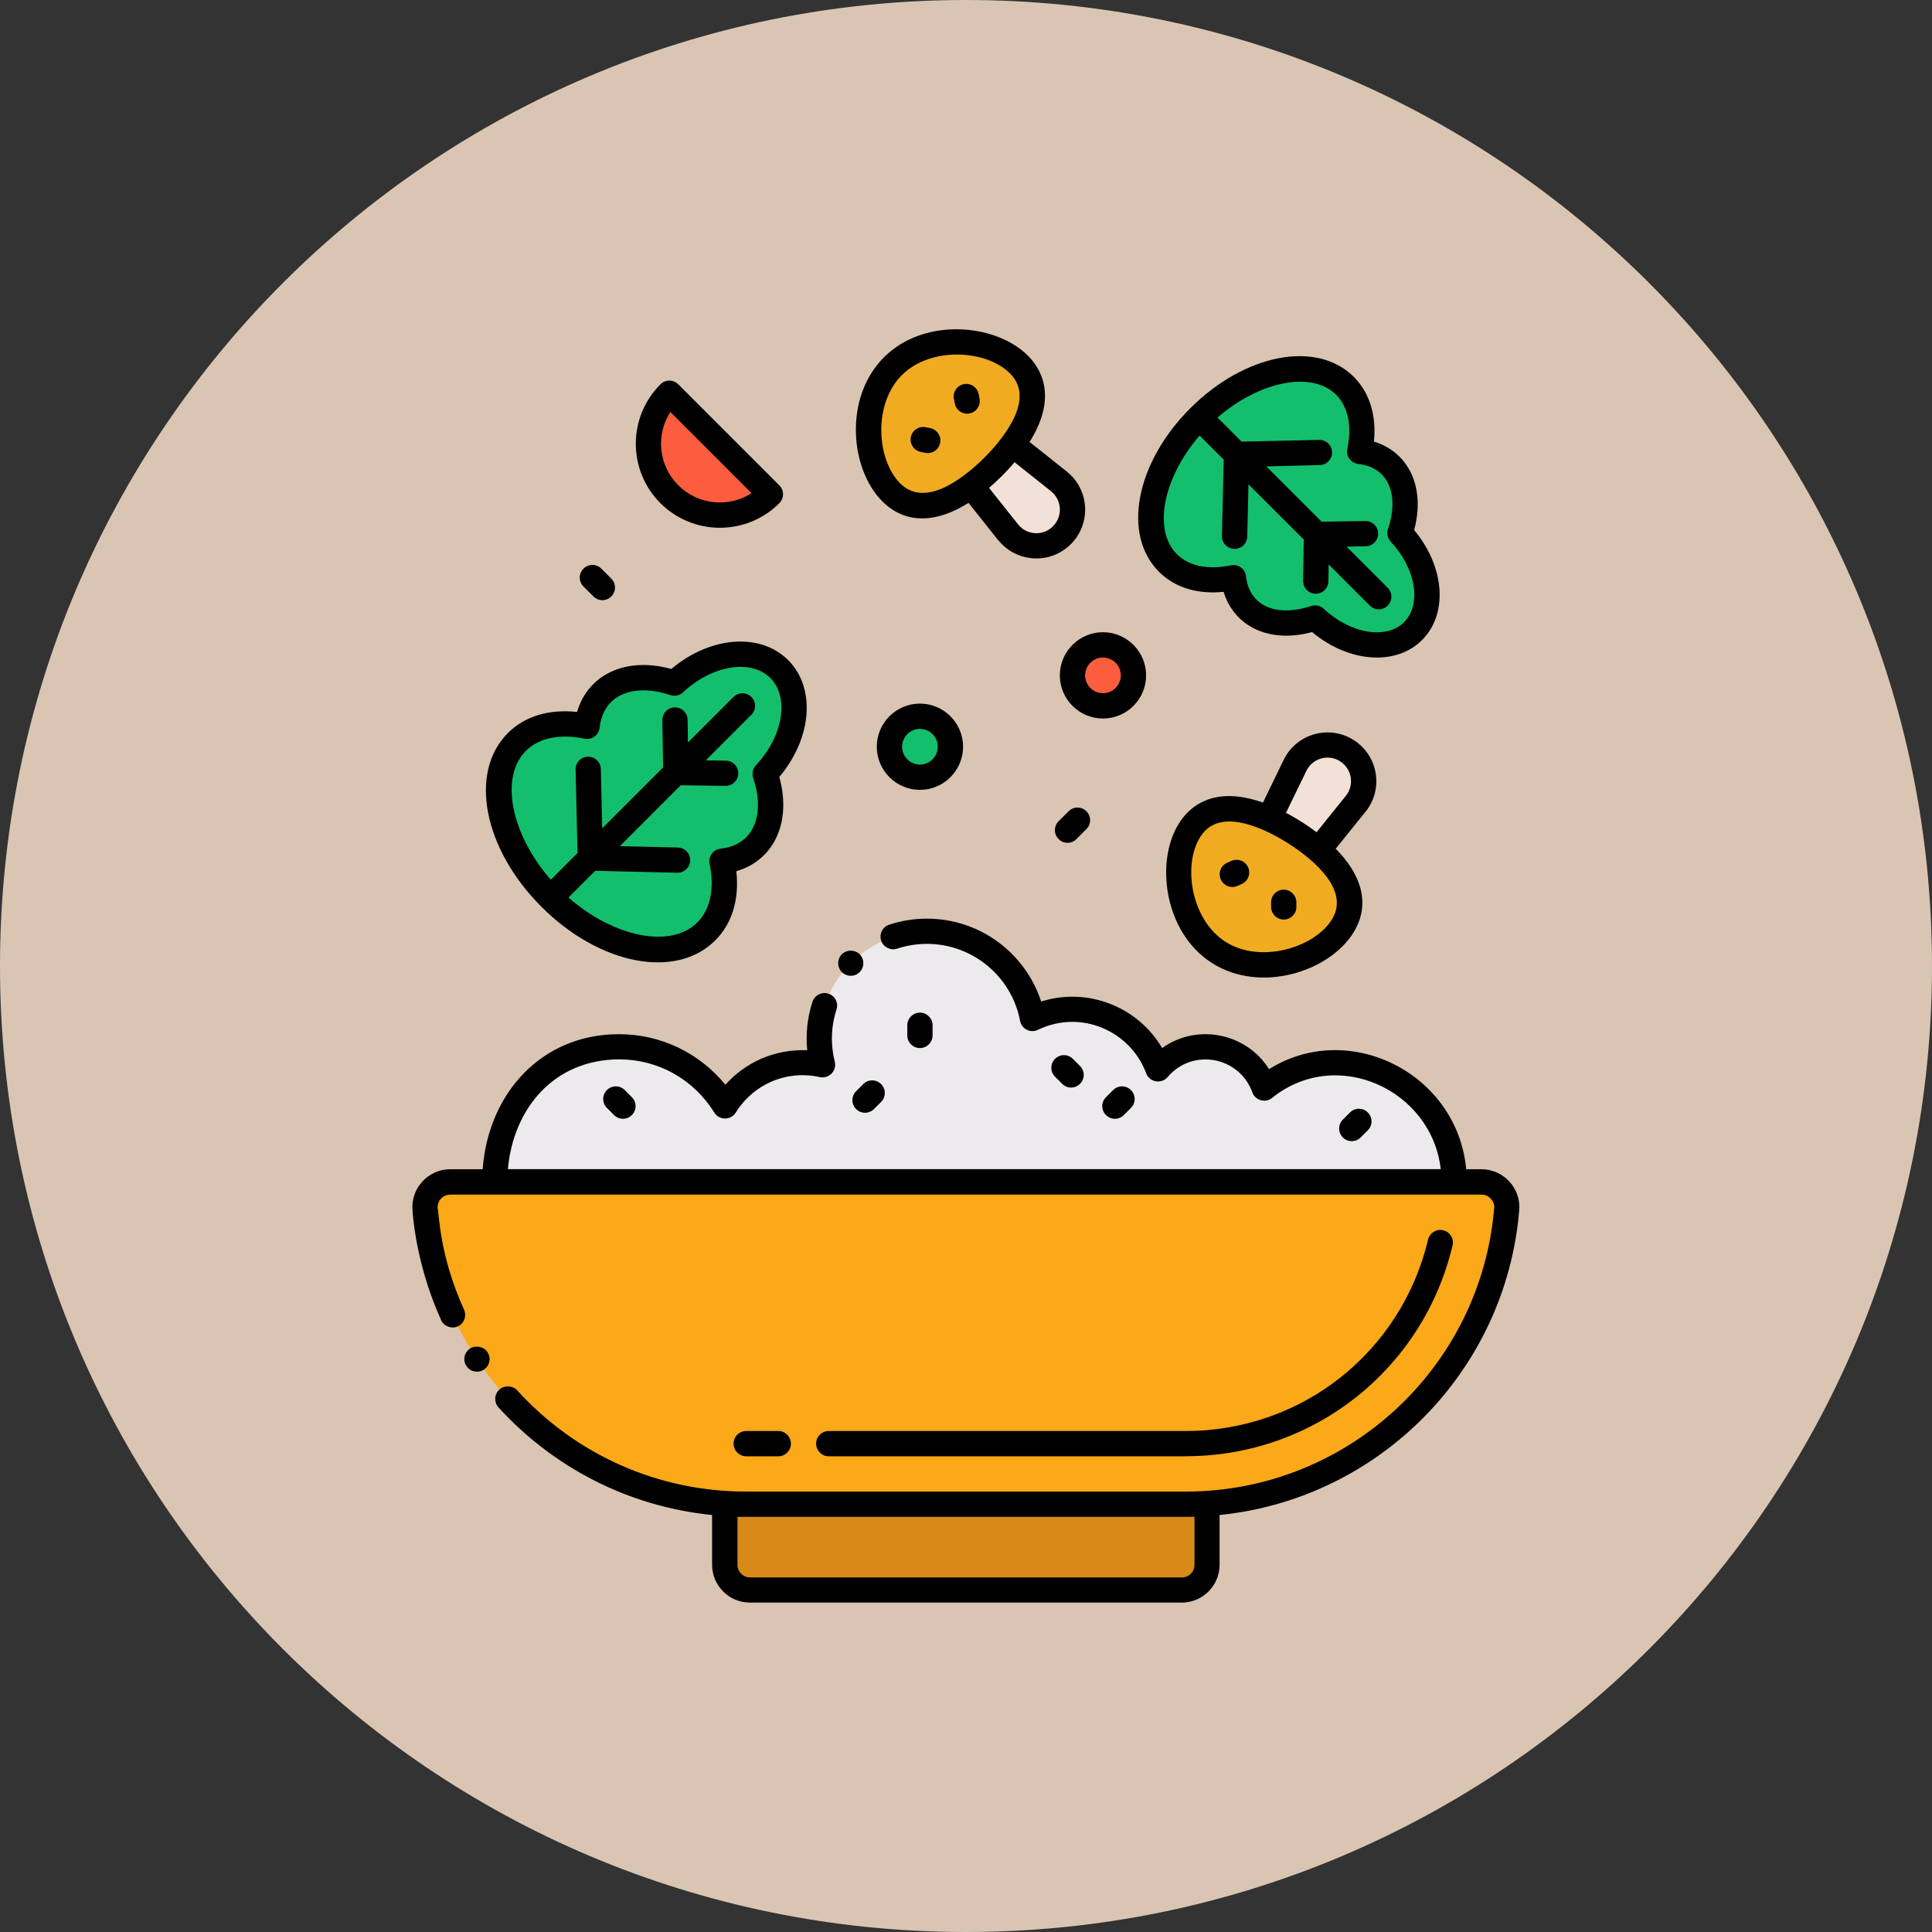 <svg width="90" height="90" viewBox="0 0 90 90" fill="none" xmlns="http://www.w3.org/2000/svg">
<rect x="0" y="0" width="90" height="90" fill="#333333" stroke="none"/>
<path d="M90 45C90 20.147 69.853 0 45 0C20.147 0 0 20.147 0 45C0 69.853 20.147 90 45 90C69.853 90 90 69.853 90 45Z" fill="#DAC5B3"/>
<path d="M56.231 70.043V72.895C56.231 73.545 55.706 74.07 55.056 74.07H34.944C34.294 74.07 33.769 73.545 33.769 72.895V70.043C34.097 70.065 34.43 70.077 34.762 70.077H55.237C55.57 70.077 55.902 70.065 56.231 70.043Z" fill="#D88A19"/>
<path d="M57.462 26.905C57.655 28.658 59.272 29.459 61.263 28.786C62.744 30.18 64.761 30.464 65.826 29.398C66.891 28.333 66.612 26.316 65.214 24.835C65.894 22.829 65.071 21.223 63.333 21.035C63.586 19.818 63.378 18.707 62.649 17.978C61.18 16.509 58.139 17.162 55.861 19.437C53.583 21.715 52.929 24.752 54.403 26.225C55.132 26.954 56.246 27.162 57.459 26.909L57.462 26.905Z" fill="#13BF6D"/>
<path d="M33.636 40.119C35.51 39.912 36.372 38.181 35.65 36.051C37.142 34.464 37.444 32.307 36.304 31.166C35.163 30.025 33.006 30.328 31.419 31.82C29.273 31.091 27.554 31.971 27.35 33.833C26.051 33.561 24.857 33.784 24.079 34.562C22.504 36.138 23.203 39.39 25.643 41.827C28.079 44.264 31.332 44.962 32.907 43.391C33.686 42.613 33.908 41.419 33.636 40.119Z" fill="#13BF6D"/>
<path d="M31.181 23.025C32.481 24.325 34.589 24.325 35.888 23.025L31.181 18.318C29.881 19.618 29.881 21.726 31.181 23.025Z" fill="#FC5D3D"/>
<path d="M42.854 36.195C43.639 36.195 44.275 35.559 44.275 34.774C44.275 33.99 43.639 33.354 42.854 33.354C42.07 33.354 41.434 33.99 41.434 34.774C41.434 35.559 42.07 36.195 42.854 36.195Z" fill="#13BF6D"/>
<path d="M51.377 32.87C52.161 32.87 52.797 32.234 52.797 31.45C52.797 30.665 52.161 30.029 51.377 30.029C50.592 30.029 49.956 30.665 49.956 31.45C49.956 32.234 50.592 32.87 51.377 32.87Z" fill="#FC5D3D"/>
<path d="M41.596 17.06C39.953 18.704 40.248 21.662 41.517 22.931C42.526 23.94 43.897 23.626 45.242 22.633C45.922 22.13 46.666 21.39 47.165 20.71C48.162 19.365 48.472 17.994 47.463 16.985C46.194 15.716 43.232 15.421 41.593 17.064L41.596 17.06Z" fill="#F0AB20"/>
<path d="M49.469 24.933C48.759 25.643 47.588 25.579 46.961 24.79L45.245 22.633C45.925 22.13 46.67 21.39 47.168 20.71L49.325 22.425C50.115 23.052 50.179 24.223 49.469 24.933Z" fill="#F2E1D6"/>
<path d="M67.749 55.06H23.055C23.055 51.861 25.121 48.77 28.854 48.77C30.939 48.77 32.764 49.873 33.784 51.528C34.724 50.017 36.511 49.212 38.321 49.613C37.527 46.398 39.972 43.395 43.186 43.395C45.631 43.395 47.663 45.144 48.109 47.456C50.387 46.353 53.084 47.456 53.96 49.802C55.404 48.098 58.15 48.593 58.905 50.697C62.434 47.852 67.753 50.486 67.753 55.064L67.749 55.06Z" fill="#ECEAEC"/>
<path d="M69.019 55.06H20.977C20.29 55.06 19.746 55.65 19.803 56.333C20.418 63.704 26.357 69.555 33.765 70.039C34.094 70.062 34.426 70.073 34.759 70.073H55.234C55.566 70.073 55.899 70.062 56.227 70.039C63.613 69.555 69.566 63.723 70.19 56.333C70.25 55.65 69.706 55.057 69.015 55.057L69.019 55.06Z" fill="#FBA819"/>
<path d="M55.237 67.84H38.608C38.283 67.84 38.019 67.576 38.019 67.251C38.019 66.926 38.283 66.662 38.608 66.662H55.237C60.636 66.662 65.275 62.997 66.525 57.746C66.601 57.429 66.918 57.236 67.232 57.312C67.549 57.387 67.742 57.705 67.666 58.018C66.291 63.798 61.18 67.837 55.234 67.837L55.237 67.84ZM36.255 67.84H34.762C34.437 67.84 34.173 67.576 34.173 67.251C34.173 66.926 34.437 66.662 34.762 66.662H36.255C36.579 66.662 36.844 66.926 36.844 67.251C36.844 67.576 36.579 67.84 36.255 67.84Z" fill="black"/>
<path d="M65.876 24.691C66.419 22.678 65.596 21.053 64.002 20.57C64.126 19.35 63.801 18.296 63.069 17.559C61.342 15.832 57.995 16.475 55.449 19.017C52.903 21.563 52.261 24.91 53.991 26.637C54.724 27.37 55.781 27.695 57.002 27.57C57.485 29.172 59.117 29.988 61.123 29.444C62.819 30.86 65.018 31.042 66.246 29.814C67.473 28.586 67.296 26.391 65.876 24.691ZM65.411 28.983C64.587 29.806 62.906 29.527 61.667 28.359C61.508 28.208 61.282 28.163 61.074 28.231C59.616 28.726 58.211 28.348 58.044 26.845C58.007 26.497 57.674 26.263 57.342 26.335C56.276 26.557 55.381 26.372 54.822 25.813C53.689 24.68 54.191 22.243 55.883 20.29L57.005 21.412L56.922 24.967C56.915 25.296 57.179 25.568 57.512 25.568C57.844 25.568 58.093 25.315 58.101 24.994L58.158 22.561L60.734 25.133L60.704 27.06C60.7 27.389 60.964 27.657 61.293 27.657C61.622 27.657 61.875 27.4 61.882 27.079L61.894 26.293L63.813 28.212C64.043 28.442 64.413 28.442 64.644 28.212C64.874 27.982 64.874 27.611 64.644 27.381L62.725 25.462L63.62 25.447C63.945 25.443 64.206 25.175 64.198 24.85C64.194 24.51 63.904 24.261 63.601 24.272L61.565 24.302L58.989 21.726L61.478 21.665C61.803 21.658 62.06 21.39 62.052 21.065C62.045 20.74 61.777 20.487 61.452 20.491L57.84 20.574L56.718 19.452C58.671 17.759 61.108 17.257 62.241 18.39C62.8 18.949 62.986 19.845 62.763 20.91C62.691 21.25 62.929 21.575 63.273 21.612C64.723 21.771 65.18 23.108 64.659 24.642C64.591 24.846 64.64 25.077 64.787 25.235C65.955 26.474 66.234 28.155 65.411 28.979V28.983Z" fill="black"/>
<path d="M33.319 43.807C34.105 43.025 34.445 41.895 34.301 40.584C36.032 40.082 36.893 38.329 36.303 36.194C37.822 34.392 38.019 32.054 36.715 30.751C35.412 29.448 33.074 29.644 31.272 31.163C29.118 30.57 27.381 31.45 26.882 33.165C25.571 33.025 24.442 33.365 23.66 34.147C21.827 35.979 22.515 39.534 25.224 42.243C27.932 44.951 31.487 45.639 33.319 43.807ZM24.494 34.982C25.197 34.279 26.262 34.211 27.23 34.411C27.57 34.483 27.894 34.245 27.932 33.901C28.113 32.273 29.625 31.839 31.226 32.379C31.434 32.447 31.661 32.398 31.819 32.251C33.164 30.985 34.989 30.687 35.884 31.582C36.783 32.481 36.481 34.302 35.215 35.647C35.068 35.805 35.015 36.032 35.087 36.24C35.623 37.823 35.208 39.353 33.565 39.534C33.221 39.572 32.983 39.9 33.055 40.237C33.297 41.393 33.093 42.364 32.484 42.972C31.249 44.207 28.593 43.659 26.482 41.812L27.728 40.565C27.728 40.565 31.551 40.656 31.562 40.656C31.88 40.656 32.144 40.403 32.152 40.082C32.159 39.757 31.902 39.489 31.578 39.481L28.877 39.417L31.714 36.58C31.714 36.58 33.799 36.61 33.803 36.61C34.124 36.61 34.385 36.353 34.392 36.032C34.396 35.707 34.139 35.439 33.814 35.435L32.877 35.42L35 33.297C35.231 33.067 35.231 32.696 35 32.466C34.77 32.236 34.4 32.236 34.169 32.466L32.046 34.589L32.031 33.531C32.027 33.21 31.763 32.953 31.442 32.953H31.434C31.109 32.957 30.849 33.225 30.856 33.55L30.89 35.749L28.053 38.586L27.989 35.824C27.981 35.499 27.709 35.246 27.388 35.25C27.063 35.258 26.806 35.526 26.814 35.851L26.905 39.734L25.658 40.981C23.811 38.869 23.263 36.213 24.498 34.978L24.494 34.982Z" fill="black"/>
<path d="M30.766 17.903C29.236 19.433 29.236 21.911 30.766 23.441C32.292 24.967 34.778 24.967 36.304 23.441C36.534 23.21 36.534 22.836 36.304 22.61L31.597 17.903C31.366 17.672 30.996 17.672 30.766 17.903ZM31.597 22.606C30.656 21.665 30.554 20.237 31.227 19.191L35.012 22.976C33.95 23.656 32.522 23.532 31.597 22.606Z" fill="black"/>
<path d="M40.844 34.785C40.844 35.892 41.747 36.795 42.854 36.795C43.961 36.795 44.864 35.892 44.864 34.785C44.864 33.679 43.961 32.776 42.854 32.776C41.747 32.776 40.844 33.679 40.844 34.785ZM43.685 34.785C43.685 35.242 43.311 35.617 42.854 35.617C42.397 35.617 42.023 35.242 42.023 34.785C42.023 34.328 42.397 33.954 42.854 33.954C43.311 33.954 43.685 34.328 43.685 34.785Z" fill="black"/>
<path d="M53.39 31.461C53.39 30.354 52.487 29.451 51.38 29.451C50.274 29.451 49.371 30.354 49.371 31.461C49.371 32.568 50.27 33.471 51.38 33.471C52.491 33.471 53.39 32.568 53.39 31.461ZM50.549 31.461C50.549 31.004 50.923 30.63 51.38 30.63C51.838 30.63 52.212 31.004 52.212 31.461C52.212 31.918 51.838 32.292 51.38 32.292C50.923 32.292 50.549 31.918 50.549 31.461Z" fill="black"/>
<path d="M46.5 25.156C47.346 26.218 48.925 26.308 49.885 25.349C50.844 24.389 50.754 22.806 49.692 21.964L47.962 20.589C49.276 18.496 48.502 17.185 47.882 16.566C46.394 15.077 43.062 14.76 41.177 16.645C39.3 18.522 39.598 21.847 41.098 23.35C42.254 24.506 43.742 24.295 45.117 23.426L46.492 25.156H46.5ZM49.053 24.517C48.593 24.978 47.83 24.941 47.422 24.423L46.073 22.727C46.473 22.387 46.908 21.956 47.263 21.533L48.959 22.882C49.473 23.29 49.514 24.053 49.053 24.514V24.517ZM41.932 22.515C40.841 21.424 40.656 18.828 42.012 17.476C43.361 16.127 45.944 16.29 47.051 17.397C47.75 18.095 47.629 19.093 46.692 20.358C46.228 20.989 45.521 21.696 44.89 22.157C43.625 23.093 42.631 23.214 41.929 22.515H41.932Z" fill="black"/>
<path d="M43.334 19.943L43.123 19.901C42.801 19.837 42.495 20.045 42.431 20.362C42.367 20.679 42.575 20.989 42.892 21.053L43.104 21.095C43.425 21.159 43.734 20.951 43.795 20.634C43.859 20.317 43.651 20.007 43.334 19.943Z" fill="black"/>
<path d="M45.17 19.259C45.487 19.195 45.695 18.885 45.631 18.568L45.589 18.356C45.525 18.039 45.215 17.831 44.898 17.895C44.581 17.959 44.373 18.269 44.437 18.587L44.479 18.798C44.543 19.116 44.849 19.323 45.17 19.259Z" fill="black"/>
<path d="M56.782 44.373C58.743 45.616 61.569 44.683 62.528 43.164C63.291 41.959 62.687 40.69 61.422 39.594C60.783 39.039 59.899 38.476 59.125 38.136C57.595 37.46 56.186 37.453 55.423 38.658C54.459 40.176 54.822 43.127 56.782 44.37V44.373Z" fill="#F0AB20"/>
<path d="M62.744 34.967C63.594 35.503 63.786 36.663 63.152 37.449L61.422 39.594C60.783 39.039 59.899 38.476 59.125 38.136L60.326 35.654C60.764 34.748 61.894 34.426 62.744 34.967Z" fill="#F2E1D6"/>
<path d="M63.609 37.819C64.463 36.761 64.206 35.201 63.057 34.472C61.913 33.746 60.387 34.181 59.797 35.401L58.834 37.388C56.503 36.561 55.392 37.607 54.928 38.344C53.798 40.123 54.221 43.444 56.469 44.868C58.713 46.288 61.89 45.272 63.027 43.478C63.904 42.099 63.371 40.694 62.222 39.538L63.609 37.815V37.819ZM62.426 35.465C62.978 35.817 63.106 36.565 62.691 37.078L61.331 38.767C60.912 38.45 60.398 38.121 59.907 37.864L60.855 35.911C61.142 35.318 61.875 35.114 62.426 35.462V35.465ZM62.034 42.851C61.206 44.158 58.717 44.902 57.096 43.878C55.487 42.858 55.079 40.301 55.917 38.979C56.446 38.144 57.444 38.042 58.887 38.68C59.605 38.994 60.447 39.53 61.036 40.044C62.226 41.072 62.562 42.02 62.034 42.855V42.851Z" fill="black"/>
<path d="M59.212 42.046V42.261C59.223 42.586 59.491 42.843 59.816 42.836C60.141 42.828 60.398 42.56 60.39 42.235V42.02C60.379 41.691 60.107 41.438 59.786 41.445C59.461 41.453 59.204 41.721 59.212 42.046Z" fill="black"/>
<path d="M58.143 40.403C58.01 40.104 57.663 39.972 57.364 40.104L57.168 40.191C56.869 40.323 56.737 40.671 56.87 40.969C57.002 41.268 57.349 41.4 57.648 41.268L57.844 41.181C58.139 41.049 58.275 40.705 58.143 40.403Z" fill="black"/>
<path d="M50.145 39.088L50.61 38.623C50.84 38.393 50.84 38.023 50.61 37.792C50.38 37.562 50.009 37.562 49.779 37.792L49.314 38.257C49.084 38.487 49.084 38.858 49.314 39.088C49.545 39.319 49.915 39.319 50.145 39.088Z" fill="black"/>
<path d="M27.181 27.321L27.645 27.785C27.876 28.016 28.246 28.016 28.476 27.785C28.707 27.555 28.707 27.185 28.476 26.954L28.012 26.489C27.781 26.259 27.411 26.259 27.181 26.489C26.95 26.72 26.95 27.09 27.181 27.321Z" fill="black"/>
<path d="M20.547 61.498C20.675 61.781 21.038 61.921 21.325 61.788C21.62 61.656 21.752 61.305 21.616 61.01C20.441 58.419 20.464 56.511 20.384 56.277C20.384 55.88 20.668 55.65 20.974 55.65H69.015C69.408 55.65 69.649 56.024 69.604 56.288C68.981 63.692 62.77 69.484 55.234 69.484H34.759C30.648 69.484 26.825 67.769 24.094 64.769C23.886 64.539 23.493 64.523 23.263 64.731C23.021 64.95 23.006 65.321 23.221 65.562C25.722 68.305 29.201 70.175 33.172 70.575V72.891C33.172 73.866 33.962 74.655 34.936 74.655H55.049C56.023 74.655 56.813 73.866 56.813 72.891V70.575C64.259 69.82 70.148 63.851 70.771 56.383C70.862 55.359 70.046 54.471 69.011 54.467H68.301C67.889 49.998 62.842 47.471 59.117 49.806C58.071 48.132 55.778 47.648 54.138 48.823C53.005 46.893 50.659 45.971 48.502 46.655C47.773 44.43 45.691 42.798 43.179 42.794C42.578 42.794 41.989 42.889 41.422 43.074C41.113 43.176 40.947 43.508 41.048 43.818C41.147 44.12 41.487 44.294 41.789 44.192C42.235 44.045 42.703 43.969 43.179 43.969C45.295 43.969 47.123 45.476 47.52 47.558C47.591 47.936 48.007 48.143 48.351 47.973C50.383 46.995 52.669 48.049 53.394 49.998C53.553 50.421 54.104 50.512 54.395 50.172C55.555 48.804 57.738 49.22 58.339 50.886C58.467 51.252 58.932 51.404 59.261 51.143C62.268 48.725 66.695 50.761 67.115 54.464H23.66C23.905 51.672 25.775 49.36 28.843 49.349C30.656 49.349 32.311 50.274 33.274 51.827C33.504 52.197 34.041 52.197 34.275 51.827C35.114 50.482 36.666 49.836 38.189 50.176C38.608 50.267 38.99 49.889 38.888 49.462C38.691 48.672 38.703 47.845 38.967 47.029C39.069 46.715 38.895 46.383 38.589 46.289C38.287 46.187 37.947 46.364 37.849 46.666C37.607 47.407 37.531 48.155 37.603 48.922C36.058 48.869 34.713 49.5 33.791 50.531C32.571 49.039 30.769 48.177 28.846 48.177H28.831C25.193 48.177 22.738 50.973 22.485 54.467H20.977C19.931 54.467 19.123 55.374 19.217 56.383C19.217 56.383 19.323 58.789 20.547 61.49V61.498ZM55.645 72.895C55.645 73.22 55.381 73.484 55.056 73.484H34.944C34.619 73.484 34.354 73.22 34.354 72.895V70.659C34.49 70.659 34.626 70.662 34.762 70.662H55.237C55.37 70.662 55.506 70.662 55.645 70.659V72.895Z" fill="black"/>
<path d="M21.895 62.82C21.623 63.001 21.548 63.364 21.729 63.636C21.907 63.908 22.273 63.979 22.541 63.802C22.813 63.624 22.889 63.258 22.708 62.99C22.538 62.725 22.156 62.65 21.895 62.82Z" fill="black"/>
<path d="M40.047 44.453C39.825 44.23 39.435 44.23 39.216 44.453C38.99 44.683 38.99 45.057 39.216 45.284C39.443 45.51 39.813 45.518 40.047 45.284C40.274 45.057 40.274 44.683 40.047 44.453Z" fill="black"/>
<path d="M43.443 48.234V47.762C43.443 47.437 43.179 47.172 42.854 47.172C42.529 47.172 42.265 47.437 42.265 47.762V48.234C42.265 48.559 42.529 48.823 42.854 48.823C43.179 48.823 43.443 48.559 43.443 48.234Z" fill="black"/>
<path d="M50.311 50.489C50.542 50.259 50.542 49.889 50.311 49.658L49.979 49.326C49.748 49.095 49.378 49.095 49.148 49.326C48.917 49.556 48.917 49.926 49.148 50.157L49.48 50.489C49.711 50.72 50.081 50.72 50.311 50.489Z" fill="black"/>
<path d="M40.712 51.664L41.045 51.332C41.275 51.101 41.275 50.731 41.045 50.501C40.814 50.27 40.444 50.27 40.214 50.501L39.881 50.833C39.651 51.063 39.651 51.434 39.881 51.664C40.111 51.895 40.482 51.895 40.712 51.664Z" fill="black"/>
<path d="M28.272 50.78C28.042 51.011 28.042 51.381 28.272 51.611L28.605 51.944C28.835 52.174 29.205 52.174 29.436 51.944C29.666 51.713 29.666 51.343 29.436 51.113L29.103 50.78C28.873 50.55 28.503 50.55 28.272 50.78Z" fill="black"/>
<path d="M52.351 51.944L52.684 51.611C52.914 51.381 52.914 51.011 52.684 50.78C52.453 50.55 52.083 50.55 51.853 50.78L51.52 51.113C51.29 51.343 51.29 51.713 51.52 51.944C51.751 52.174 52.121 52.174 52.351 51.944Z" fill="black"/>
<path d="M63.386 52.986L63.718 52.654C63.949 52.423 63.949 52.053 63.718 51.823C63.488 51.592 63.118 51.592 62.887 51.823L62.555 52.155C62.324 52.386 62.324 52.756 62.555 52.986C62.785 53.217 63.156 53.217 63.386 52.986Z" fill="black"/>
</svg>

